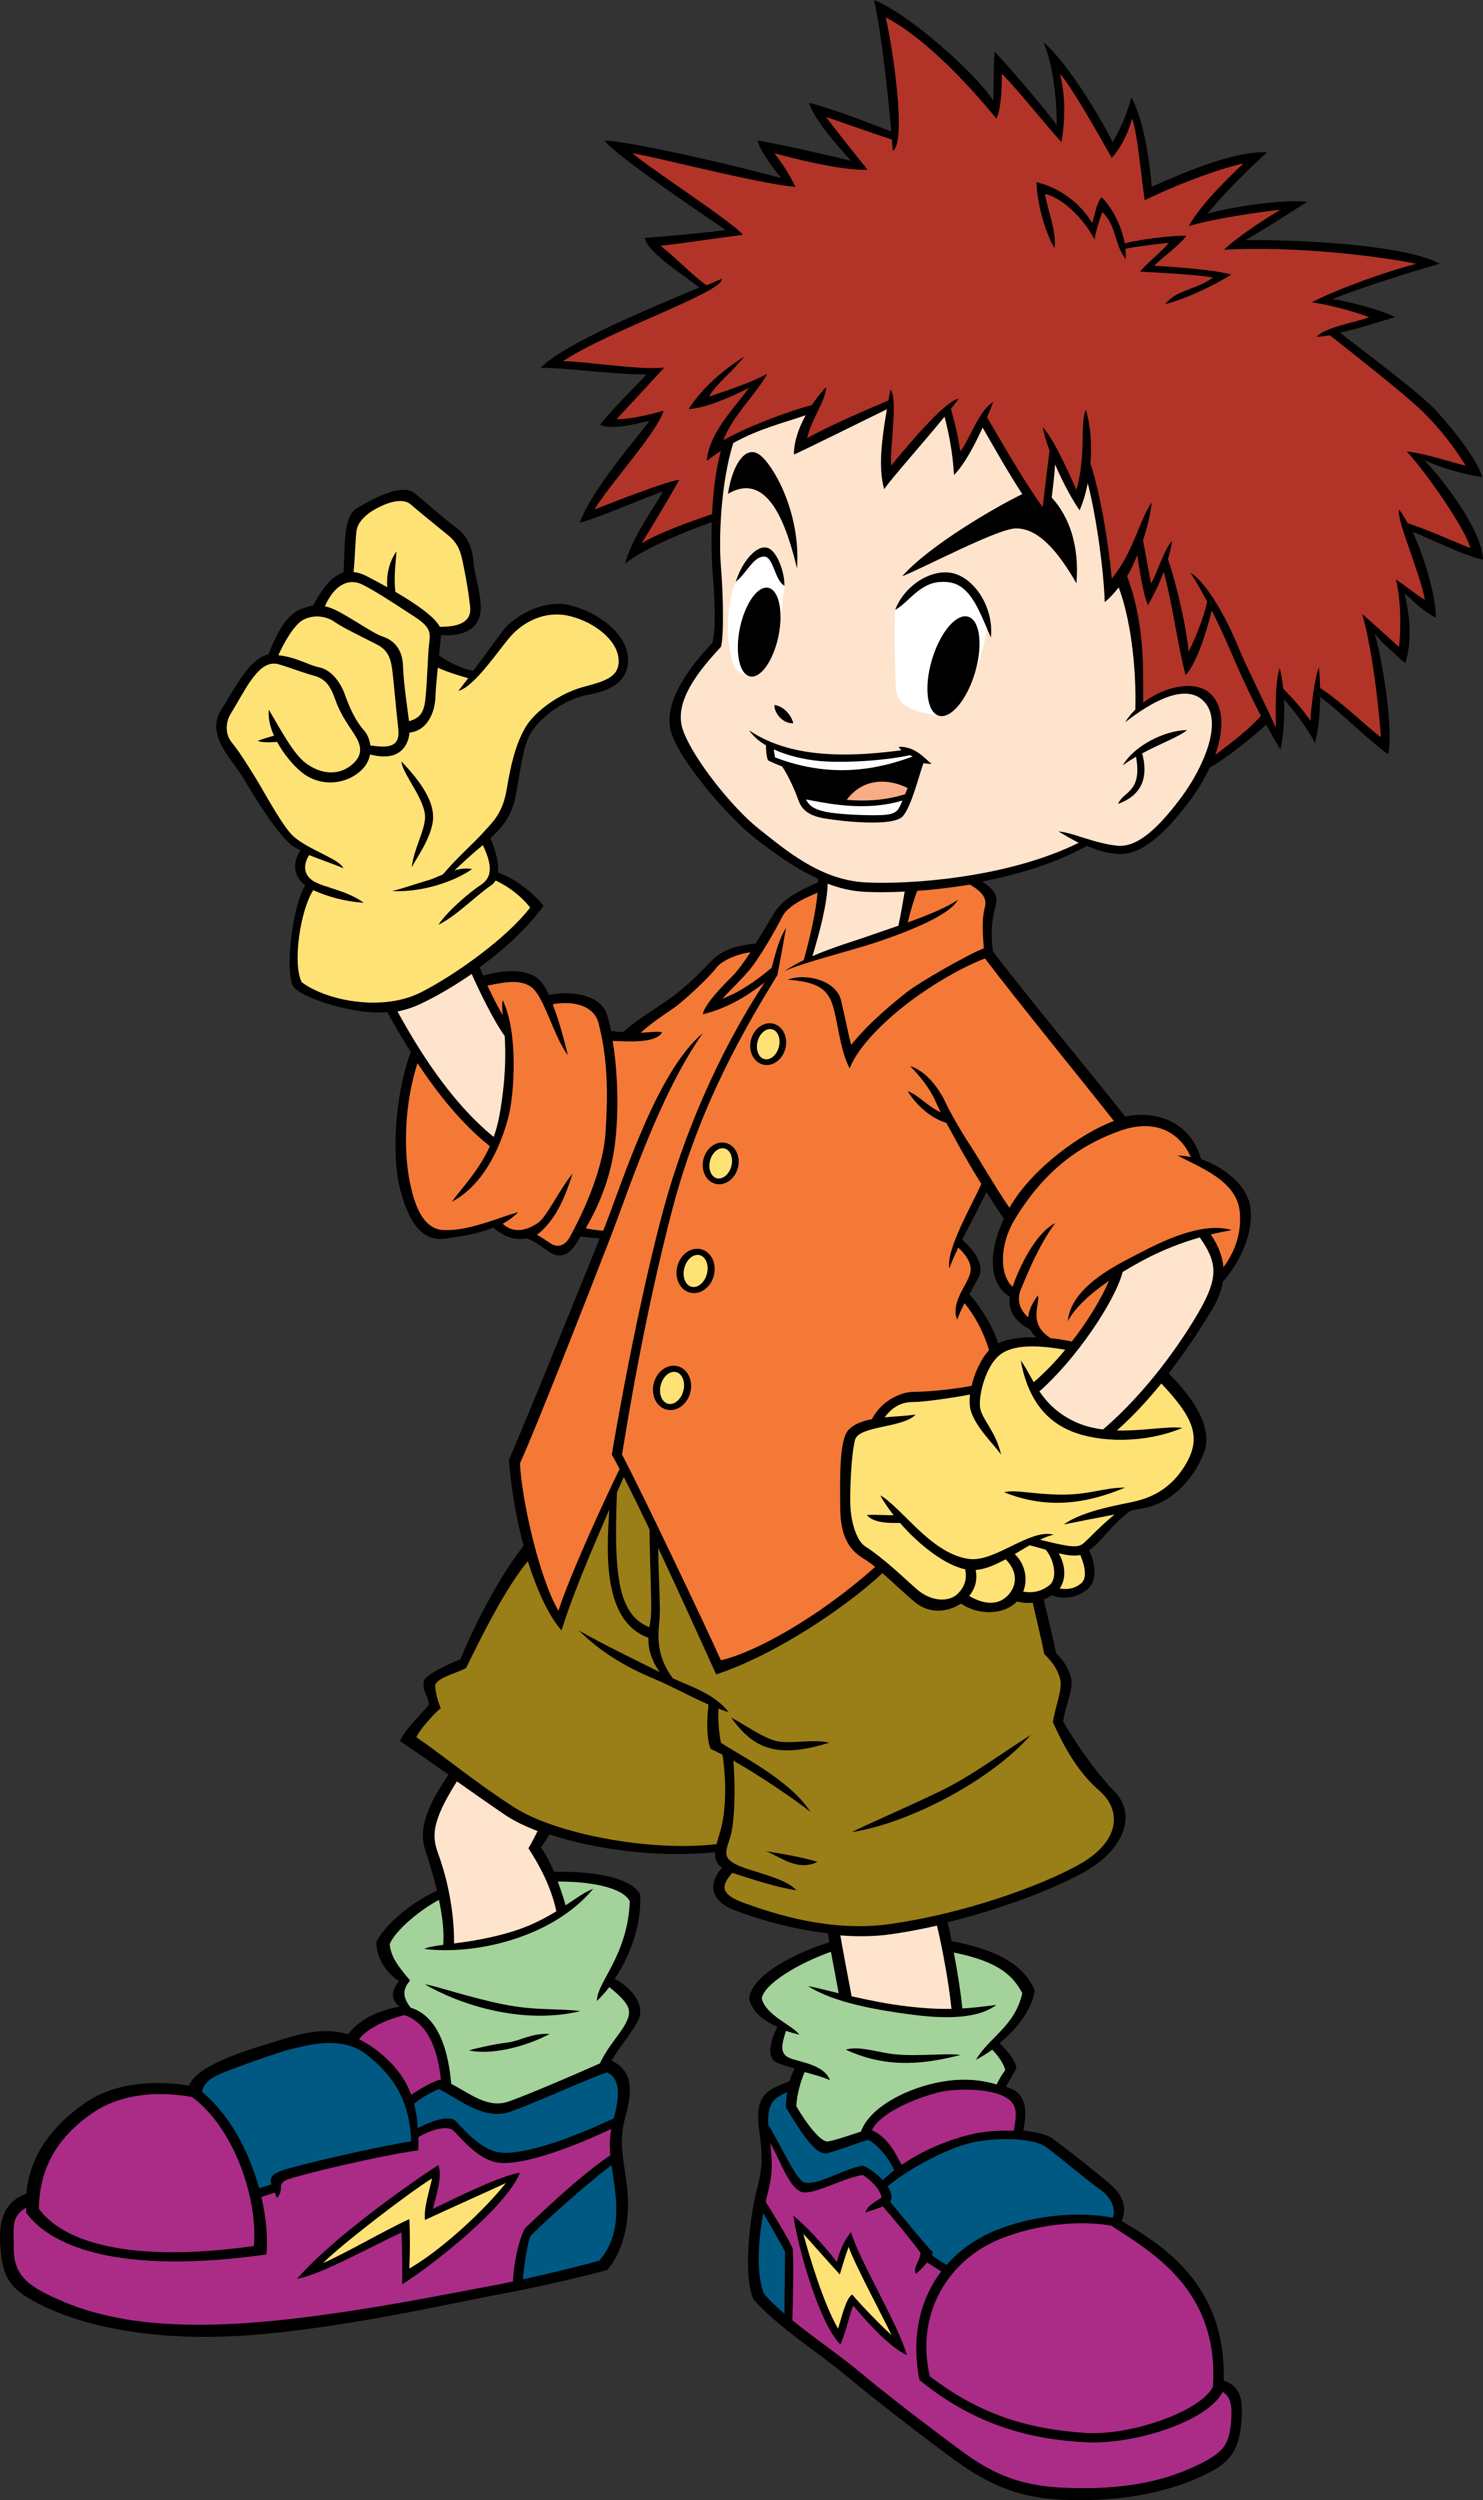 <?xml version="1.0" encoding="utf-8"?>
<!-- Generator: Adobe Illustrator 20.1.0, SVG Export Plug-In . SVG Version: 6.00 Build 0)  -->
<svg version="1.1" id="Layer_1" xmlns="http://www.w3.org/2000/svg" xmlns:xlink="http://www.w3.org/1999/xlink" x="0px" y="0px"
	 viewBox="0 0 314.917 530.852" style="enable-background:new 0 0 314.917 530.852;" xml:space="preserve">
<rect x="0" y="0" width="314.917" height="530.852" fill="#333333" stroke="none"/>
<g>
	<path d="M299.95,112.91c3.573,1.364,10.382,4.888,14.967,5.923c-0.167-6-8-16.5-12.5-21.167
		c2.5,1.167,6.5,2.667,12.333,3.667c-0.833-3.333-5.833-9.833-9.666-14
		c-3.67-3.989-14.507-11.942-20.544-16.708c3.86-0.808,7.744-2.125,11.71-3.292
		c-2.5-1.333-9-3.167-13.333-3.833c5.5-2.167,16.167-5.667,22.833-7.5
		c-7.666-4.167-31.166-5.167-41.333-5c3-1.667,8.5-5.167,13.167-8.166c-5.834-0.5-15.167,1-21.167,2.5
		c3-3.667,7.833-8.667,12.667-13c-7.167-0.333-18.167,4.5-24.5,7.333
		c-0.334-3.667-1.334-13.5-4.334-19c-0.833,3.333-2.666,7.5-4,9.5
		c-1.666-3.667-9.5-17-14.666-21.167c2,4.5,2.833,12.167,2.833,17.667
		C222.584,23.833,214.25,14.167,211.25,11c-0.333,2.333-0.166,7-0.333,10.333
		C206.584,14.833,192.25,2.5,185.584,0c1.446,6.071,2.89,18.782,3.683,27.921
		c-4.27-1.62-12.768-4.979-17.517-6.088c1.167,3.333,5.167,8.167,9,12.334
		c-3.166-0.834-14.833-3.5-19.833-4.333c0.167,1.667,3.167,5.833,5,8c-7-2-30.833-7.667-37.5-8
		c1.333,2.5,19.833,15,25.667,19c-3.334,0.5-12.167,1.333-17.167,1.667
		c0.475,3.01,7.717,7.521,11.583,10.538c-10.096,4.24-28.867,11.967-33.75,17.129
		c3.5-0.333,14.667,1.334,22.5,1.334c-1.666,2-6.666,6.666-9.833,10.666
		c2.167,1.167,7.167,0,10.5-0.833c-3.167,4.333-12.167,14.5-14.834,21.667
		c3.833-1,11.834-4.5,17.666-6.667c-1.333,2.833-6.5,9.5-8,15.333
		c4.019-3.215,12.833-6.889,18.389-8.791c-0.139,4.816,0.05,9.232,0.278,11.958
		c0.5,6,0.5,11.5-0.167,13.667c-4.833,5.167-10.458,12.583-8.791,18.75
		c1.666,6.166,12.25,18.291,17.75,22.625c3.482,2.743,8.277,6.309,13.502,8.717
		c0.006,0.234,0.004,0.48,0.002,0.729c-4.445,2.013-7.555,3.664-9.295,6.513
		c-0.89,1.456-2.37,3.972-3.961,6.481c-4.141,0.499-7.135,1.297-9.706,4.019
		c-2.833,3-5.5,5.667-9.666,8.5c-3.588,2.44-6.92,4.507-8.737,6.312
		c-0.831-0.037-1.697-0.114-2.587-0.245c-0.262-1.299-0.547-2.447-0.842-3.4
		c-1.45-4.671-8.493-5.135-12.312-4.221c-0.655-1.387-1.327-2.46-2.021-3.154
		c-2.08-2.08-6.326-2.562-11.969-0.978c-0.292-0.65-0.553-1.248-0.766-1.752
		c5.406-3.961,10.295-8.537,13.568-13.061c-2.286-2.895-6.24-5.923-9.704-7.059
		c0.275-2.077-0.542-4.845-1.573-7.328c2.295-2.054,4.547-4.505,5.443-9.322
		c1-5.375,1.375-9.75,3-12.75s6.75-7.375,12.375-8.375c5.625-1,8.75-3.5,8.375-8
		c-0.436-5.232-6.625-9.625-12.375-11s-12.125,2.625-14.25,5.5c-1.525,2.062-3.699,5.097-6.234,8.443
		c-2.919-0.6-5.542-2.081-7.256-3.29c0.168-1.612,0.326-3.126,0.431-4.312
		c6.629,0.441,8.553-2.765,8.435-6.091c-0.125-3.5-1.25-6.375-1.5-9.125s-0.875-5.5-3.75-7.625s-6-5-8.75-7.25
		s-8.875,1.125-12.25,3.125c-3.15,1.867-2.505,8.44-2.899,13.655
		c-2.929,0.956-4.962,4.277-6.423,7.035c-0.715,0.13-1.501,0.354-2.428,0.685
		c-3.213,1.147-5.372,5.247-7.059,9.684c-4.038,0.832-7.075,7.046-10.108,11.9
		c-3.333,5.333,2.5,10.5,4.833,14.5c2.333,4,6.667,11,9.834,13.833c0.551,0.493,1.326,0.955,2.235,1.398
		c-1.893,2.71-1.365,5.758,0.984,7.393c-3.202,5.795-4.24,19.501-2.386,21.709
		c1.854,2.209,12.801,5.918,19.828,5.237c1.374,2.508,3.043,5.404,4.974,8.446
		c-3.644,10.167-3.914,22.693-2.301,28.984c1.667,6.5,4.333,11.333,9.5,10.667
		c3.256-0.42,6.974-0.975,10.323-2.369c2.067,1.857,4.613,2.851,7.086,2.279
		c1.545,0.623,2.726,1.43,4.091,2.423c1.833,1.333,4.106,2.566,6.667-1.667
		c0.226-0.373,0.458-0.76,0.694-1.154c1.54,0.249,2.934,0.385,4.08,0.447
		C123.086,273.414,115.193,293.195,108.084,310c0.427,6.117,1.556,12.471,3.12,18.219
		c-5.886,7.381-11.21,18.668-13.453,24.115c-3,1.167-6.666,3-7.666,4.333
		c-0.667,2.333,1,3.5,1,5.333c-2.334,2.667-5,5.167-6.167,7.667
		c3.605,2.428,7.031,4.819,10.334,7.138c-3.189,4.691-6.714,10.567-5.001,15.862
		c0.809,2.499,1.779,5.583,2.554,8.777c-6.187,2.806-11.435,7.824-12.887,10.89
		c0,3.833,2.5,6.833,4.833,8.333c-1.341,1.49-2.139,3.644,0.085,5.394
		c-4.188,0.816-8.065,2.265-10.92,5.871c-4.613-1.359-9.057-0.404-13.331,0.902
		c-5.446,1.664-18.855,5.25-20.412,10.012c-6.935-1.145-15.641-0.797-22.088,3.655
		c-6.126,4.229-11.741,10.501-12.489,19.263c-4.597,1.733-5.969,5.445-5.511,11.404
		c0.5,6.5,1.875,9.079,9.5,12.667c8.5,4,23,7.5,43.334,6c20.333-1.5,44.666-7.167,52.166-8.5
		c7.5-1.333,19-4,23.834-5.333c4-4.667,5-11.834,4.167-18.167
		c-0.834-6.333-1.667-9.167-0.334-14.167c1.273-4.77,2.226-9.686-2.899-12.155
		c1.624-2.755,4.614-6.301,5.733-8.678c1.248-2.654-0.573-6.184-5.053-8.675
		c3.843-5.679,5.775-12.686,5.387-17.992c-2.34-4.055-11.976-4.899-18.257-4.717
		c-1.014-2.331-2.053-4.232-2.827-5.199c0.543-0.634,1.28-1.789,1.837-2.759
		c9.249,3.062,22.285,5.024,35.179,3.799c-0.081,1.342,0.267,2.513,1.516,3.309
		c-2.552,2.632-3.234,6.684,2.384,8.901c4.132,1.631,11.721,4.025,20.027,4.996
		c0.097,0.568,0.21,1.21,0.336,1.908c-6.562,2-16.709,6.816-17.029,12.096
		c0.718,2.513,2.646,4.421,6.017,5.855c-1.533,2.887-2.318,6.419-0.35,7.479
		c0.833,0.448,2.307,0.896,3.965,1.354c-0.417,0.838-0.758,1.764-1.029,2.693
		c-4.733,1.852-7.513,2.778-6.478,10.369c1.017,7.457,0.375,9.125-0.75,13.75s-2.75,16.875-0.5,22.125
		c4.375,5.375,14.5,11.875,20.125,16.625s15,11.917,20.833,16.25c5.833,4.333,12.637,9.195,24.292,9.75
		c10.5,0.5,21.877-0.746,31.875-5.917c4.833-2.5,6.077-5.674,6.5-10.333
		c0.448-4.923-0.116-7.838-3.734-9.023c0.581-20.564-13.341-28.943-21.667-33.889
		c1.076-2.699,0.592-5.228-2.6-7.963c-3.5-3-9.5-7.625-12-9.5
		c-1.122-0.841-3.481-1.454-6.303-1.74c0.761-3.561,0.857-7.446-2.572-8.885
		c-0.36-0.151-0.734-0.298-1.116-0.442c0.782-1.311,1.553-2.654,2.241-3.933
		c-0.113-1.351-1.648-3.508-3.594-5.295c4.128-3.381,6.899-7.495,7.511-11.164
		c-2.735-6.435-9.82-8.984-17.653-10.503c-0.293-1.417-0.595-2.778-0.894-4.015
		c11.339-2.781,22.174-6.903,28.714-10.482c8.833-4.833,11.5-12.333,6.833-17.167
		c-4.666-4.833-9-11.5-11-15c0.5-3.5,2.334-7,1.667-9.333c-0.667-2.333-1.833-3.833-3.167-5.167
		c-0.874-4.371-2.002-8.613-2.607-11.393c0.613-0.228,1.189-0.526,1.718-0.892
		c3.153,1.218,5.768,0.074,7.347-1.09c2.127-1.567,2.243-5.041,0.538-8.443
		c2.679-1.836,4.765-5.534,8.9-8.45c1.04-0.199,2.034-0.39,2.937-0.565
		c5.166-1,10-5.333,12.5-11.5c2.368-5.84-2.887-12.424-7.414-17.069
		c3.949-5.094,7.12-10.053,9.247-13.598c1.238-2.064,1.962-4.03,2.268-5.902
		c3.951-4.372,6.752-11.019,5.732-16.264c-0.854-4.394-5.641-8.064-10.368-9.718
		c-2.133-7.801-9.484-10.491-16.102-9.026c-5.846-7.431-21.709-26.612-28.115-35.09
		c-0.536-4.108-0.206-6.821,0.584-9.666c0.675-2.43-0.728-3.767-2.881-5.162
		c7.644-1.467,15.592-3.854,22.28-7.577c2.224,0.975,4.51,1.652,6.934,1.739
		c4.667,0.167,9.736-4.32,15.167-11.667c1.531-2.071,2.881-4.35,3.953-6.661
		c3.773-2.152,9.108-6.476,11.984-9.138c0.957,1.752,1.974,3.525,3.062,5.299
		c0.61-2.748,0.908-6.8,0.745-10.679c2.764,3.086,5.518,7.052,6.588,9.346
		c0.718-2.973,1.054-6.387,1.093-9.854c3.832,2.797,9.331,8.341,14.407,12.187
		C295.917,156,293.917,141.5,291.917,134.5c1.167,1.667,3.5,3.667,6.5,6.333
		c1.5-5,1-9.833-0.167-14.833c1.667,1.333,3.667,3.667,6.667,5.167
		C304.917,126.893,302.736,118.833,299.95,112.91z M204.331,263.208
		c1.601-3.189,3.538-6.797,5.143-10.085c1.18,1.868,2.432,3.79,3.689,5.647
		c-3.773,8.249-2.707,14.203,1.279,16.57c-0.474,3.128,1.255,5.328,4.386,7.042
		c0.301,0.581,0.716,1.097,1.201,1.559c-3.167-0.065-6.08,0.321-8.074,1.301
		c-1.066-3.511-3.765-7.896-6.121-10.449c0.678-1.223,1.343-2.363,1.915-3.436
		C209.011,268.994,207.587,266.184,204.331,263.208z"/>
	<path style="fill:#FEE4CD;" d="M183.584,189.357c2.226,0.115,5.156,0.122,8.528-0.042
		c-0.321,1.868-0.821,4.943-1.34,7.244c-2.483,0.866-4.741,1.611-6.188,2.132
		c-2.846,1.024-7.558,2.361-12.065,4.326c1.522-5.052,3.143-11.138,3.235-15.381
		C178.208,188.57,180.818,189.214,183.584,189.357z"/>
	<path style="fill:#FFE276;" d="M75.709,112.691c0.25-1.875,2.125-3.75,5-5.125s5.25-1.625,6.625-0.375s5.75,4.75,7.875,6.5
		s2.625,3.625,3,5.375s1.125,5.375,1.625,9.75c0.429,3.752-3.37,4.285-6.432,4.282
		c-1.129-2.184-5.206-4.966-9.438-7.43c-0.36-2.83,0.031-6.035,0.245-8.602
		c-1.627,2.237-2.165,5.129-1.978,7.614c-1.542-0.862-3.053-1.665-4.397-2.364
		c-0.983-0.511-1.897-0.777-2.749-0.848C75.365,118.594,75.489,114.339,75.709,112.691z"/>
	<path style="fill:#FFE276;" d="M76.834,124.066c2.625,1.25,7.75,4.625,11.375,7s3.125,3.625,2.875,6s-0.375,7.75-0.75,11.375
		c-0.339,3.279-1.5,4.103-3.475,4.692c-0.41-3.266-1.16-8.002-1.275-11.692
		c-0.125-4-2.375-5.625-4.25-6.25s-4.875-2.75-8.375-4.75c-1.607-0.918-2.793-1.478-3.98-1.7
		C71.216,123.714,74.358,122.887,76.834,124.066z"/>
	<path style="fill:#FFE276;" d="M64.459,131.566c2.25-1.125,4.875-0.75,6.625,0.5s6.5,3.5,9.125,4.875s2.875,3.75,3.125,5.625
		s0.75,7.875,1.25,12.25c0.451,3.95-2.36,4.026-5.946,3.452
		c-0.154-1.292-0.678-2.463-1.388-3.243c-1.667-1.834-3-4.667-4-7.5c-1-2.834-3-5.334-5.5-5.834
		c-2.335-0.467-4.551-2.082-8.634-2.567C60.108,136.826,62.433,132.579,64.459,131.566z"/>
	<path style="fill:#FFE276;" d="M64.084,208.566c-2-3.833-0.375-15.125,2.422-19.548
		c3.112,1.339,6.427,2.365,10.744,2.673c-3.667-2.666-8.167-3.166-10.5-4.5
		c-2.128-1.216-2.57-3.234-1.117-5.634c2.325,0.945,5.063,1.835,7.284,2.801
		c-0.834-2-7.459-3.917-10.667-6.833c-2.223-2.022-6.333-9.667-7.667-11.834
		c-1.333-2.166-3.667-6-5.333-8c-1.667-2-1.167-4.666-0.333-6c0.833-1.333,3.333-5.833,4.333-7.166
		c1-1.334,3-4.25,5.833-3.5c1.837,0.486,4.754,1.659,7.5,2.416c2.417,0.667,3.5,1.917,4.667,5.25
		c1.167,3.334,3.167,5.834,4.167,7.5c1,1.667,2.041,3.875-0.667,6.167
		c-2.97,2.513-6.792,1.958-9.833-0.333c-2.626-1.978-5.167-6.834-7.834-11.334
		c-0.184,1.774,0.288,3.683,1.102,5.513c-1.144,0.331-2.5,0.721-3.477,1.112
		c1.102,0.401,2.838,0.319,4.131,0.207c1.428,2.631,3.447,4.976,5.077,6.335
		c4,3.333,9.5,2.833,12.833-0.333c1.047-0.995,1.614-2.166,1.831-3.338
		c6.086,1.642,8.115-1.681,8.387-4.645c3.715-0.357,5.374-4.191,5.491-7.475
		c0.057-1.601,0.272-3.935,0.511-6.307c1.763,0.853,4.543,1.703,6.457,2.248
		c-0.68,0.885-1.374,1.78-2.093,2.685c3.5-0.875,8.75-9,11.25-11.75s6.875-5.25,11.875-4.25
		s10.375,4.75,10.875,9s-3.25,5-7.75,6.25c-4.5,1.25-9.875,4.875-12,8.5s-3.125,8-4,13.25s-3.25,7.125-5.125,9.25
		c-1.707,1.934-5.171,4.914-8.419,8.731c-1.201,0.495-2.243,0.992-2.956,1.186
		c-1.834,0.5-6.167,2-7.834,2.333c6,0.334,13-1.833,17-4.666
		c-1.199-0.24-2.483-0.067-3.723,0.272c1.725-1.622,3.938-3.69,6.011-5.355
		c2.444,5.11,1.583,7.165-0.622,8.583c-1.688,1.085-6.583,5.041-8.833,8.333
		c3.833-1.833,8.333-6.5,11.166-8.333c0.43-0.279,0.746-0.646,0.984-1.068
		c3.131,1.445,5.688,3.62,7.35,5.735c-4.834,6.334-15.66,14.169-23.167,18
		C81.334,214.816,69.459,212.566,64.084,208.566z"/>
	<path style="fill:#FEE4CD;" d="M89.584,213.024c3.508-1.693,7.123-3.83,10.579-6.233
		c1.268,2.937,4.69,10.034,7.007,13.169c0.247,3.83,0.24,9.186-1.086,16.731
		c-0.302,1.715-0.731,3.277-1.251,4.716c-9.134-7.423-16.041-18.633-20.418-26.639
		C86.124,214.422,87.848,213.862,89.584,213.024z"/>
	<path style="fill:#F47937;" d="M121.084,262.524c-1.375,2.542-3.167,2.167-4.167,1.5
		c-0.732-0.488-1.759-1.2-2.909-1.874c0.451-0.298,0.895-0.655,1.325-1.085
		c3.625-3.625,5.25-8.75,6.25-11.875c-2.875,3.5-5.5,9.25-7.375,10.5c-1.782,1.188-4.804,2.593-7.46,0.157
		c1.206-0.675,2.334-1.489,3.335-2.491c-4.667,1.333-10.501,4.018-15.834,3.833
		c-4.833-0.167-6.325-6.37-7-9.166c-1.137-4.71-2.102-15.119,1.396-26.288
		c4.216,6.354,9.469,12.994,15.381,17.638c-2.264,5.017-5.593,8.46-8.11,11.816
		c7.333-3.833,10.667-12.833,12-17.833c1.333-5,2.167-18.167-1.167-25
		c-0.182,0.773-0.113,1.821,0.025,3.223c-1.072-1.798-2.267-4.171-3.275-6.314
		c2.57-0.444,6.624-1.595,9.249,0.258c2.834,2,4.834,10.666,7.834,14.5
		c-1.04-4.277-2.106-7.972-3.219-10.789c4.386-0.816,8.764,0.293,9.719,3.955
		c1.725,6.612,2.166,13.5,1.5,23.334C127.986,249.344,122.933,259.105,121.084,262.524z"/>
	<path style="fill:#F47937;" d="M129.584,262.857c4-10.333,10.333-30.167,19.666-43.5
		c-9.888,8.267-16.936,31.348-21.149,41.961c-1.128-0.074-2.515-0.255-3.714-0.512
		c2.766-4.858,5.731-11.256,6.446-20.241c0.585-7.358,0.125-14.375-0.727-19.56
		c5.072,0.301,9.422,0.177,10.477-1.815c-0.681-0.255-2.334-0.022-4.557,0.106
		c2.349-2.121,5.153-3.955,7.057-5.273c2.166-1.5,7.5-6.5,9-8.5
		c1.307-1.742,5.014-3.104,7.271-3.316c-1.346,2.039-2.694,3.906-3.771,4.983
		c-2.667,2.667-6,6.167-6.334,8.167c4.939-1.197,9.07-3.609,13.12-6.743
		c-10.266,15.617-17.423,33.247-21.453,48.076c-3.488,12.836-7.667,32.5-11,52.167
		c0.505,0.888,1.061,1.911,1.655,3.04c-3.508,7.179-10.651,22.803-12.988,30.126
		c-4.167-7.167-7.834-23.833-8.167-31.333C113.25,304.691,125.584,273.191,129.584,262.857z"
		/>
	<path style="fill:#FFE276;" d="M207.181,333.361c2.063-0.166,4.219-1.104,6.369-2.282
		c2.536,2.527,2.509,5.484,0.534,7.612c-1.963,2.114-4.884,2.169-8.266,0.18
		C206.866,337.558,207.669,335.765,207.181,333.361z"/>
	<path style="fill:#FFE276;" d="M218.626,328.114c1.139,0.267,2.307,0.612,3.467,0.952
		c2.082,2.606,2.282,6.292,0.824,7.458c-1.458,1.167-3.299,1.854-5.634,1.422
		c0.978-2.505,0.538-5.698-1.794-7.978C216.548,329.341,217.598,328.704,218.626,328.114z"/>
	<path style="fill:#FFE276;" d="M229.584,336.191c-1.264,1.054-2.711,1.389-4.555,1.096
		c1.608-2.35,1.017-5.354-0.212-7.473c1.681,0.406,3.26,0.63,4.592,0.366
		C230.357,332.428,230.933,335.066,229.584,336.191z"/>
	<path style="fill:#FFE276;" d="M251.917,310.691c-3.333,5.833-8,7.333-10.5,8s-11.167,1.833-15.5,5
		c2.55-0.531,6.726-1.333,10.757-2.104c-2.827,2.261-5.446,5.103-6.59,6.104
		c-1.268,1.109-3.298,0.71-9.227-0.766c1-0.482,1.97-0.866,2.893-1.068
		c-5-1.333-12.344,5.777-17.833,5.167c-4.5-0.5-8.5-4-10.833-6.167
		c-2.334-2.167-6.334-6.5-8.167-7.333c0.797,1.403,1.768,2.824,2.853,4.21
		c-1.745,0.011-3.931-0.179-5.686-0.044c1.424,1.709,4.671,1.714,7.042,1.679
		c4.209,4.854,9.645,8.959,13.832,9.842c0.37,1.822,0.066,3.539-1.541,5.146
		c-2,2-5.833,1.667-8.833-1c-3-2.667-7.167-6.667-10.834-9c-1.998-1.272-3-5.5-3.166-8.333
		c-0.167-2.833,0.166-11.333,1-14.333c0.833-3,10.333-2.5,12.833-5.333
		c-1.885,0.29-4.243,0.36-6.553,0.592c1.7-2.323,3.677-3.259,6.053-3.259
		c2.36,0,8.5-0.913,12.077-1.585c-0.165,1.431-0.108,2.749,0.256,3.752
		c1.334,3.667,4.834,6.833,6.334,9c-1.167-5.167-4.334-7.667-4.5-10.333
		c-0.167-2.667,1.164-7.647,3.5-10.167c2.081-2.244,6.012-3.282,14.623-1.76
		c-2.077,2.506-4.346,4.875-6.695,6.886c-0.995-1.723-1.791-3.352-2.762-4.626
		c1.334,7.333,4.667,12.5,10.667,15s15.667,2.667,23.667-0.667
		c-3.054-0.436-8.392,0.689-13.911,0.544c3.443-3.048,6.615-6.504,9.438-9.982
		C253.335,300.897,255.165,305.007,251.917,310.691z"/>
	<path style="fill:#FEE4CD;" d="M254.584,278.524c-4.066,7.038-11.311,17.249-20.351,24.995
		c-1.936-0.242-3.85-0.691-5.649-1.495c-3.925-1.754-6.217-4.177-7.864-6.598
		c7.557-6.595,15.995-18.953,17.68-25.348c1.226-0.75,2.513-1.491,3.851-2.221
		c4.418-2.41,8.706-4.022,12.517-5.115C258.593,268.126,258.734,271.341,254.584,278.524z"/>
	<path style="fill:#F47937;" d="M252.871,245.69c-0.97-0.209-1.914-0.332-2.787-0.332
		c4.666,2.5,12.5,5.333,13.166,11.833c0.563,5.486-1.722,9.54-3.451,11.876
		c-0.233-2.511-1.215-4.827-2.695-6.947c1.615-0.396,3.126-0.704,4.48-0.929
		c-6.667-2-16,3-20.167,5.167c-4.167,2.167-14,6.833-14.667,14.167
		c1.556-2.89,4.674-5.779,8.75-8.57c-1.56,3.643-4.383,8.375-7.891,12.892
		c-1.464-0.314-2.988-0.557-4.51-0.713c-4.894-3.096-2.219-7.103-2.682-9.109
		c-1.345,1.812-1.96,3.353-2.085,4.675c-1.539-1.317-2.562-3.46-1.582-5.842
		c1.167-2.833,3.834-9.5,7.334-14.167c-4.226,2.191-7.57,9.233-9.065,13.533
		c-2.787-2.493-2.786-8.892,0.399-14.2c6.563-10.938,14.5-16.167,22.667-19
		C245.965,237.29,250.888,241.078,252.871,245.69z"/>
	<path style="fill:#F47937;" d="M209.084,192.857c-0.5,1.833-0.5,4.5-0.167,8.5
		c-3.5,1.333-13.833,7.333-16.167,9.167c-2.333,1.833-8,6.333-12,11.333
		c-0.5-1.667-1.166-5.333-2.166-9.5c-1-4.167-7.5-5.833-11.334-4.333c7.5,0.5,9,2.666,10,7
		c1,4.333,1.334,8.166,3.167,11.833c2-5,7.667-10.167,11.667-13.333
		c3.668-2.904,10.558-7.483,17.074-10.023c6.3,8.371,21.521,27.036,27.379,34.51
		c-6.855,2.554-17.333,9.985-22.185,18.432c-2.77-3.987-6.939-11.177-8.434-13.418
		c-1.667-2.5-4.167-6.834-5.167-9c-1-2.167-3.666-6.5-7.5-7.667
		c1.834,1.833,4.167,4.667,5.334,7.333c0.333,0.763,0.741,1.6,1.192,2.483
		c-2.684-1.14-4.79-3.738-7.025-4.483c1.509,2.565,4.657,5.668,8.206,6.729
		c0.87,1.614,1.831,3.338,2.794,5.105c1.035,1.896,2.695,4.731,4.632,7.853
		c-1.987,4.533-7.547,13.938-6.798,17.98c0.403-1.21,1.084-2.745,1.913-4.458
		c3.786,3.639,2.556,5.528,1.921,6.958c-0.667,1.5-3.5,5.333-2.167,8.333
		c0.473-1.242,1.011-2.397,1.565-3.486c2.061,2.513,3.956,5.837,5.212,9.975
		c-1.659,1.768-3.052,4.735-3.713,7.584c-4.638,0.839-9.483,1.26-12.231,1.26
		c-2.803,0-6.915,1.893-8.938,5.812c-1.964,0.382-3.724,1.016-4.896,2.188
		c-2.166,2.167-1.833,11-1.833,16.5s1.5,8.833,4.833,10.833c0.875,0.525,1.728,1.147,2.591,1.841
		c-12.026,10.724-25.539,18.186-32.757,19.826c-3.834-8.5-17.334-36.833-21-43.667
		c1-6,4.534-28.521,10.666-52c5.834-22.333,15.5-38.667,22.334-49.833
		c0.5-2.667,1.166-6.167,1.833-10c-1.517,2.344-2.347,5.816-3.061,8.459
		c-2.949,2.52-6.9,5.31-10.438,6.541c2-2.167,3.667-3.667,5.667-6
		c2-2.334,5.5-8.334,7-11.334c1.285-2.57,5.498-4.281,7.52-5.139
		c-0.359,4.077-1.546,9.312-2.933,14.319c-1.438,0.699-2.826,1.466-4.087,2.319
		c4.5-2,14.166-4.333,19.166-6c5-1.666,15.834-5.5,17.667-9.166
		c-2.151,1.59-6.507,3.337-10.651,4.83c0.473-2.058,1.304-4.886,2.001-6.698
		c3.447-0.247,7.247-0.671,11.181-1.329C209.313,189.754,209.524,191.241,209.084,192.857z"/>
	<path style="fill:#FEE4CD;" d="M250.834,169.316c-5.834,7.834-9.963,10.629-13.625,10.25
		c-4.834-0.5-9.125-2.708-12.459-3.041c1.43,0.857,2.86,1.688,4.31,2.426
		c-15.104,7.458-35.823,8.898-45.31,8.407c-9.666-0.5-17.166-7.083-22.666-11.417
		c-5.5-4.333-14.012-14.957-16.084-21c-2-5.833,3.25-12.416,8.084-17.583
		c0.666-2.167,0.5-11.167,0-17.167c-0.481-5.769-0.053-17.546,2.625-26.125
		c5.553-3.071,10.743-4.288,15.38-5.901c-1.456,2.656-2.505,5.601-2.505,8.359
		c3.519-1.6,13.776-6.722,19.755-9.637c-1.014,5.82-1.922,12.302-0.588,16.97
		c2.071-2.898,7.797-9.226,12.829-15.387c0.883,3.49,1.708,7.343,2.004,12.387
		c2.206-2.206,4.412-6.398,6.075-10.073c2.038,3.504,5.229,9.25,8.429,14.126
		c-5.341,2.566-19.67,10.826-25.504,17.447c4.333-1.667,20.333-10.167,24.166-10.167
		c4.834,0,9,5,12.834,11.667c0.634-7.931-1.453-14.046-5.247-18.211
		c0.287-2.362,0.591-4.853,0.702-7.05c1.564,3.656,3.52,7.318,5.212,9.761
		c0.735-1.666,1.321-3.639,1.739-5.754c1.908,7.438,3.443,19.033,3.595,25.254
		c1.009-0.822,2.007-1.89,2.966-3.138c2.399,6.277,3.786,16.403,3.545,25.939
		c-0.829,0.824-1.575,1.721-2.177,2.699c2.833-2.167,11.833-9,16.5-4.667
		C260.084,153.024,255.393,163.193,250.834,169.316z"/>
	<path style="fill:#B23428;" d="M258.059,160.295c1.849-5.269,1.942-10.328-1.142-13.104
		c-3.114-2.803-9.501-1.56-14.167,2.01c-0.003-7.34,0.375-16.686-3.416-26.885
		c0.97-1.503,1.379-2.619,2.179-4.458c0.51,3.722,1.255,8.139,2.238,10.667
		c1.299-2.251,2.456-4.682,3.369-7.106c1.649,5.839,2.923,15.261,4.631,21.939
		c2.322-2.477,4.355-8.833,5.568-13.731c1.54,3.058,2.971,6.21,4.266,9.231
		c1.655,3.862,3.686,8.387,6.168,13.128C265.545,154.606,261.231,157.917,258.059,160.295z"/>
	<path style="fill:#B23428;" d="M297.084,137.357c-1.5-1.333-5.334-4.833-7.834-7
		c1.777,5.924,3.334,17.167,4,26.167c-2.497-1.717-8.353-7.523-12.92-10.445
		c-0.034-1.477-0.116-2.95-0.247-4.388c-1,2.334-1.667,8.834-1.834,11.334
		c-1.301-2.025-3.981-5.05-5.756-6.795c-0.156-1.583-0.398-3.078-0.744-4.372
		c-1,3-0.833,8.167-0.833,12.667c-1.167-2.834-6.5-13.5-7.833-16.834
		c-1.334-3.333-5.667-13-10.334-16.166c1.254,1.943,2.46,4.051,3.61,6.235
		c-0.768,3.578-2.753,8.216-3.943,10.598c-0.467-4.977-2.385-13.727-4.4-19.614
		c0.394-1.328,0.708-2.636,0.9-3.886c-1.833,1.833-3.333,7.333-4.5,9
		c-0.52-2.732-1.243-6.676-1.694-9.15c0.855-2.524,1.506-5.23,1.86-8.017
		c-2.5,3.334-3.834,10.5-8.5,16.167c-0.597-6.713-2.263-17.552-4.519-24.417
		c0.326-3.95,0.057-8.042-0.981-11.416c-1.334,3,0.166,9.166-2,17
		c-1.5-3.334-4.667-10.667-7.167-13.334c0.283,1.465,0.8,3.174,1.456,4.966
		c-0.398,3.135-1.041,8.44-1.456,12.034c-3.178-4.29-8.169-12.814-11.805-19.088
		c0.539-1.276,0.985-2.406,1.305-3.246c-3,1.667-5,8-7,10.5
		c-0.41-3.143-1.38-6.956-1.992-9.055c0.568-0.712,1.127-1.419,1.658-2.112
		c-2.667,0.167-10.667,9.667-14.334,14.167c-0.333-3.5,1.5-14.333-0.166-16.167
		c-0.132,0.756-0.273,1.54-0.417,2.339c-3.287,1.366-12.781,5.44-17.25,7.994
		c0.833-4,4-8,4-10.834c-1.006,1.059-2.062,2.372-3.035,3.834
		c-4.268,1.074-13.76,4.508-18.798,7.5c2-5.334,7.166-10,9.333-14.167
		c-2.5,1.5-8.667,3.667-12.333,4.833c1.5-2.666,4.666-5,7.5-8.5c-4.5,2.834-9,6.667-11.834,11.167
		c3.334-0.167,8.167-2.167,12.834-4.5c-3.834,5-8.5,9.833-9,15.5
		c1-0.766,2.007-1.463,3.014-2.104c-1.124,3.965-1.669,8.787-1.886,13.405
		c-4.392,1.52-11.062,3.859-14.961,6.198c1.334-2.167,5.334-8.667,8-13.5
		c-3.166,0.5-13.833,4.667-18,6.333c2.883-5.008,13.334-16.333,14.667-21
		c-3.167,1-7.5,1.834-10,1.834c2.167-2.334,6.667-7.167,10.167-11
		c-4.834,0.666-17-1.334-21.5-1.334c9.334-6.333,34.5-14.833,33.666-17.5
		c-0.828,0.375-1.923,0.845-3.21,1.389c-3.652-2.629-6.569-5.973-9.79-8.389
		c3.709-0.371,12.395-1.695,17.5-2.333c-2.333-2.833-18.166-13-23.5-17.333
		c5.167,0.833,26.834,6.5,34.667,7.167c-1.167-2.5-3-5.333-4.5-7.167
		c3.5,1,14.667,3.833,19.833,3.5c-2.5-3-6.666-8.333-8.833-11.167
		c2.064,0.635,9.265,3.234,13.978,4.776c0.068,0.834,0.133,1.643,0.189,2.391
		c3-1.667,0-22-1.5-28.333c8.333,4.333,17.666,14.333,23.5,21.5c1-2.167,1.166-6,1.166-9.5
		c2.667,2.5,9,10.5,12.667,14.5c0.833-5.167,0.833-10-0.333-14.5
		c2.333,2.5,8,12.5,11,17.833c2-2.167,3.5-5.333,4.333-8.333
		c1.167,3.333,1.833,11.667,2.667,17.334c5.666-2.834,15-6.5,21-7.834
		c-2.334,2.167-9,8.5-11.667,13.334c4.167-1.334,13.5-2.834,19.5-3.5
		c-2.833,1.666-8.833,5.5-12,8.5c15.167-0.834,32.833,1.333,40.833,3
		c-5.5,1.333-16.833,5.333-22.166,8.166c3.666,0.5,9.166,2,12.166,3.167
		c-3.166,1.167-9.5,2.167-11.166,4.167c0.948-0.058,1.897-0.179,2.847-0.325
		c4.843,3.85,16.444,12.949,19.82,16.325c3.834,3.833,6.334,7.166,9,11.333
		c-3.166-0.667-8.166-2.5-12.5-3c4.5,5,12.334,16.333,13.5,20.5
		c-1.863-0.621-9.221-3.989-13.318-5.255c-0.603-1.106-1.223-2.103-1.848-2.912
		c-0.5,2.5,4.166,12.5,5.5,19.167c-1.5-0.833-3.5-2.5-6.167-4.333
		C297.417,126.857,297.584,133.024,297.084,137.357z"/>
	<path style="fill:#9A7E17;" d="M137.928,324.767c0.07,7.516,0.475,15.039,0.322,18.09
		c-0.04,0.819-0.202,1.698-0.341,2.649c-6.788-2.605-7.569-11.548-6.898-28.639
		c0.509-1.15,0.995-2.245,1.447-3.263C134.095,316.796,135.97,320.645,137.928,324.767z"/>
	<path style="fill:#AB2C87;" d="M85.917,427.857c5.583,2.016,7.124,8.504,7.714,13.694
		c-1.436,0.212-4.333,1.909-6.309,3.232c-1.441-3.856-3.98-6.94-7.739-9.759
		c-1.124-0.843-2.239-1.499-3.344-2.017C78.087,430.429,83.102,428.483,85.917,427.857z"/>
	<path style="fill:#AB2C87;" d="M19.594,448.692c6.267-4.327,14.323-4.668,21.188-3.432
		c9.102,6.714,14.026,21.934,13.13,31.633c-27.604,3.879-40.884-1.343-45.658-7.908
		C8.403,459.137,13.328,453.019,19.594,448.692z"/>
	<path style="fill:#AB2C87;" d="M88.834,456.566c0.019-0.536,0.041-2.243,0.023-2.817
		c2.874-1.614,6.172-2.612,7.56-1.225c1.5,1.5,4.765,5.504,8.5,6.5
		c4.756,1.268,15.541-2.592,24.902-6.988c-0.384,1.997-0.392,3.693-0.209,5.588
		c-5.253,3.553-11.355,9.039-18.193,15.566c-1.701,3.556-2.396,8.542-2.488,11.241
		c-1.987,0.423-3.876,0.802-5.512,1.093c-7.206,1.281-30.632,6.226-50.167,7.667
		c-19.535,1.441-31.538-0.945-39.833-4.5c-7-3-10.5-5.165-10.5-11.333c0-4.499-0.613-6.631,2.625-8.617
		c0.012,0.372,0.012,0.738,0.042,1.117c5.333,7.333,20.166,13.167,51,8.833
		c0.331-3.579-0.063-7.833-1.085-12.194l2.877-0.959c0.145,0.365,0.279,0.747,0.374,1.153
		c1.833-1.667-0.21-2.979,2.333-3.92C64,461.691,80.084,457.816,88.834,456.566z"/>
	<path style="fill:#005983;" d="M87.314,454.672c-6.979,1.047-24.357,5.098-27.397,6.185
		c-2.259,0.808-2.741,1.673-2.266,2.956l-2.618,0.813c-2.147-7.804-6.317-15.668-12.116-20.451
		c0.173-1.767,1.948-3.01,3.833-3.818c2.333-1,11.834-4.5,15.334-5.333
		c3.5-0.833,10.5-2.833,15.667,1.167C82.917,440.191,86.981,445.339,87.314,454.672z"/>
	<path style="fill:#005983;" d="M127.25,480.024c-3.226,0.89-9.992,2.578-16.239,3.957
		c0.255-2.552,0.851-6.959,1.572-9.124c2.694-2.853,11.412-10.672,17.278-15.16
		c0.178,1.295,0.4,2.729,0.624,4.431C131.287,470.213,131.093,475.541,127.25,480.024z"/>
	<path style="fill:#005983;" d="M130.359,449.771c-9.409,4.436-20.318,8.364-25.109,7.086
		c-3.735-0.996-7-5-8.5-6.5c-1.321-1.321-5.099-0.055-8.031,1.518
		c-0.107-1.88-0.378-3.597-0.803-5.192c1.818-1.418,3.556-2.394,5.293-3.118
		c4.333,2.167,9.541,6.792,15.208,4.792c5.667-2,16-6.833,20.5-8.333
		C131.918,441.446,131.502,445.285,130.359,449.771z"/>
	<path style="fill:#A3D39A;" d="M133.75,403.691c-0.5,11.667-7,17.167-7,21.167
		c0.954-0.903,1.83-1.897,2.645-2.944c4.53,3.695,4.811,5.034,3.523,7.611
		c-1.176,2.351-3.773,4.835-5.515,8.588c-6.846,3.058-15.696,6.793-19.319,8.079
		c-4.457,1.582-8.047-1.548-12.266-3.722c-0.787-9.093-3.701-14.694-8.636-16.185
		c-1.354-1.835-2.055-3.543-0.098-5.76c-2.5-3-4-4.833-4.334-7.667
		c0.794-2.383,5.616-6.851,10.456-9.459c0.716,3.335,1.148,6.69,0.908,9.555
		c-1.853,0.244-3.244,0.469-4.03,0.862c11,1.375,27.375-2.5,35.875-12.75
		c-1.638,0.565-3.485,1.923-5.855,3.493c-0.468-1.722-1.049-3.444-1.673-5.047
		C125.14,399.477,132.164,400.676,133.75,403.691z"/>
	<path style="fill:#FEE4CD;" d="M118.147,405.815c-2.54,1.566-5.633,3.191-9.563,4.376
		c-4.728,1.425-8.911,2.043-12.165,2.465c0.068-7.954-1.933-15.139-3.335-18.965
		c-1.331-3.629-1.628-6.651,3.94-15.45c3.537,2.488,6.931,4.88,10.226,7.117
		c1.757,1.193,4.112,2.361,6.914,3.433c-0.623,1.202-1.321,2.654-1.956,3.651
		C114.546,396.008,116.998,400.548,118.147,405.815z"/>
	<path style="fill:#9A7E17;" d="M109.084,383.691c-8.5-5.5-14.834-10.833-20.667-14.833
		c0.667-1.542,3.417-4.667,5.167-6.167c-0.834-2-1.167-3.833-1.167-5
		c1-1.667,3.875-2.167,6.542-3.5c3.271-6.698,8.398-17.033,13.137-22.711
		c1.992,6.385,4.511,11.737,7.154,14.711c2.184-7.156,6.482-17.305,10.141-25.646
		c-0.617,9.287-1.383,23.765,8.308,27.197c-0.054,2.086,0.4,4.488,2.404,7.293
		c-5.017-2.492-12.345-6.034-17.186-8.845c5.833,5.833,12.5,8.833,16.5,10.5
		c2.807,1.17,7.254,3.568,11.04,5.242c-0.394,3.147-0.45,7.455,0.46,9.425
		c0.783,0.35,1.627,0.765,2.514,1.228c0.927,6.297,0.602,11.663-0.181,15.105
		c-0.283,1.247-0.755,2.588-1.077,3.877C138.044,393.235,117.917,389.407,109.084,383.691z"/>
	<path style="fill:#005983;" d="M167.18,444.219c-0.251,1.374-0.335,2.588-0.263,3.306
		c3.333,5.5,6.333,10.167,8.667,9.667c2.333-0.5,7.166-2.5,8.833-2.833
		c1.757,0.958,4.116,3.455,5.484,6.449c-0.85,0.662-1.661,1.364-2.425,2.106
		c-1.332-1.446-3.1-2.642-4.268-3.096c-4.25,0.75-9.25,4.125-12.25,3.625
		c-1.838-0.306-5.233-8.213-7.808-12.234C162.899,446.587,164.28,445.434,167.18,444.219z"/>
	<path style="fill:#005983;" d="M162.25,487.024c-1.843-4.3-1.098-12.127-0.166-17.126
		c1.15,1.967,2.886,4.965,4.625,8.168c0,1.64-0.11,7.453-0.124,13.219
		C164.853,489.805,163.339,488.362,162.25,487.024z"/>
	<path style="fill:#AB2C87;" d="M261.417,514.191c-0.391,4.497-1.337,6.255-6,8.667
		c-9.646,4.989-19.87,5.816-30,5.333c-11.245-0.535-17.039-4.652-22.667-8.833
		c-5.628-4.181-14.906-11.25-20.333-15.833c-3.592-3.033-9.408-7.007-14.159-10.852
		c0.128-4.182,0.295-11.828,0.075-15.232c-1.008-2.241-3.224-5.89-5.742-9.952
		c1.02-4.187,1.719-6.227,0.973-12.473c2.116,3.745,3.837,9.072,6.394,10.299
		c2.369,1.137,8.875-2.875,13.25-3.5c1.5,0.875,3.625,2.875,4,4.75c-0.875,0.75-3.25,1.75-3.375,3.25
		c0.795-0.397,2.345-0.747,3.628-1.332c1.644,1.834,5.895,6.956,7.997,9.832
		c0,1.5-1.625,3.125-1,4.5c0.832-0.693,1.734-1.543,2.442-2.437
		c0.821,0.581,2.009,1.271,2.97,1.907c-4.53,5.962-6.409,13.932-4.621,23.071
		c12.084,9.833,23.834,12.583,35.209,13.208c10.396,0.571,25.875-4.375,29.173-10.663
		C261.384,508.783,261.685,511.108,261.417,514.191z"/>
	<path style="fill:#AB2C87;" d="M257.561,506.782c-2.487,5.129-17.389,10.484-27.202,9.792
		c-11.036-0.777-21.553-3.304-32.9-12.008c-3.125-13.125,3.767-25.031,15.75-29.5
		c9.171-3.42,17.875-3.375,22.75-2.5C244.084,477.941,258.959,485.941,257.561,506.782z"/>
	<path style="fill:#005983;" d="M233.334,464.691c1.613,1.037,3.96,3.56,2.95,6.2
		c-5.151-1.051-14.426-1.22-23.866,2.3c-4.581,1.708-8.453,4.341-11.41,7.712
		c-0.996-0.524-2.389-1.515-3.141-2.066c0.093-0.217,0.169-0.433,0.218-0.646
		c-1.376-1.261-6.526-7.661-9.108-10.741c0.078-0.086,0.171-0.165,0.233-0.259
		c0.247-0.947-0.082-1.974-0.706-2.958c4.746-4.068,13.495-8.472,18.456-9.417
		c5.25-1,12.5-0.875,15.25,1.125S231.584,463.566,233.334,464.691z"/>
	<path style="fill:#AB2C87;" d="M215.273,452.432c-2.989-0.13-6.264,0.087-9.064,0.759
		c-4.534,1.088-10.051,3.235-14.746,6.477c-1.344-2.492-2.827-5.734-6.316-7.391
		c2.176-4.243,10.838-7.158,13.937-7.961c3.375-0.875,10.375-1,14,0.75
		C216.354,446.645,215.859,449.041,215.273,452.432z"/>
	<path style="fill:#A3D39A;" d="M217.084,423.191c-1.5,7-7.167,9.5-9.834,14.167
		c1.217-0.653,2.367-1.377,3.446-2.15c1.122,1.073,2.553,3.103,2.763,4.359
		c-0.593,0.791-1.259,1.823-1.824,3.021c-3.43-1.013-7.695-1.499-13.176-0.271
		c-6.659,1.493-13.83,5.309-15.635,10.279c-3.028,0.995-5.815,1.956-7.073,2.096
		c-1.5,0.167-4.666-4-6.666-7.5c0.145-2.472,0.925-5.324,1.786-7.229
		c2.05,0.552,4.094,1.124,5.38,1.729c-1.333-3.5-6.833-3.833-8.833-4.833
		c-1.88-0.939-1.404-2.91-0.51-5.634c0.873,0.289,1.814,0.557,2.843,0.801
		c-1.666-2.167-7-4-8-7.667c0.473-3.155,7.933-7.54,14.694-9.942
		c0.583,3.171,1.272,6.788,1.656,8.812c-2.805-0.676-5.11-1.268-6.517-1.537
		c5.666,3.667,15.333,5.167,21.5,6c5.295,0.716,14,1.5,18.5-2
		c-2.577,0.348-4.859,0.627-7.24,0.767c-0.281-3.1-0.979-7.596-1.803-11.879
		C212.746,416.608,215.315,419.975,217.084,423.191z"/>
	<path style="fill:#FEE4CD;" d="M202.045,426.545c-2.674,0.046-5.606-0.096-9.295-0.521
		c-4.104-0.474-8.275-1.321-11.909-2.152c-0.51-2.704-1.786-9.363-2.397-12.929
		c3.595,0.273,7.266,0.254,10.806-0.252c3.202-0.457,6.47-1.085,9.717-1.826
		C200.261,414.249,201.595,421.858,202.045,426.545z"/>
	<path style="fill:#9A7E17;" d="M221.75,351.191c1.334,1.333,2.667,2.833,3.334,5.167
		c0.666,2.333-1,5.833-1.5,9.333c1.833,4,4.756,10.1,9.833,14.5c5,4.333,4.333,11-4.5,15.833
		c-8.833,4.833-24.667,10.333-39.833,12.5c-12.722,1.817-24.768-2.173-31.167-4.5
		c-5.107-1.857-4.774-3.69-2.41-6.368c4.439,1.438,9.369,3.078,13.577,3.701
		c-2.167-2.667-10-4-12.834-5.5c-2.833-1.5-2.166-2.667-1.166-5.833
		c0.926-2.932,1.136-10.573,0.633-16.188c5.912,3.347,12.884,8.145,16.367,10.854
		c-4.334-6.833-15.667-12.333-19-14.667c-0.45-2.25-0.615-4.889-0.525-7.221
		c0.797,0.306,1.542,0.558,2.191,0.721c-3.081-3.814-7.452-5.176-11.865-7.152
		c-4.076-5.503-2.955-10.079-2.801-13.14c0.148-2.96-0.229-7.798-0.315-14.563
		c4.607,9.829,9.374,20.42,12.315,26.855c12.77-4.203,27.869-14.51,35.306-21.514
		c1.965,1.729,4.073,3.781,6.694,6.014c3.754,3.198,7.85,1.872,9.977,0.473
		c3.327,2.244,8.064,2.538,11.189,0.193c0.26-0.195,0.495-0.417,0.717-0.651
		c1.075,0.295,2.217,0.38,3.344,0.277C219.885,342.999,220.88,346.841,221.75,351.191z"/>
	<path d="M85.25,161.691c4.334,4.5,7.167,8.834,6.667,12.667c-0.5,3.833-3.5,7.833-4.5,9.833
		c0.5-4,2.573-7.34,2.833-10.333C90.584,170.024,85.417,164.357,85.25,161.691z"/>
	<path d="M154.584,104.857c1-6.5,3.833-10.333,6.666-8.333c2.834,2,8.834,12.166,8,24.166
		C167.25,112.524,163.417,99.691,154.584,104.857z"/>
	<path d="M247.459,64.566c4.5-1.125,10.375-4,14-6.25c-3.25-1-11.625-1.625-16.375-1.875c1.375-1.5,5-4,6.875-6.375
		c-2.605-0.118-9.355,0.661-13.141,1.593c-0.765-4.35-3.031-7.932-4.9-9.802
		c-1.167,1.5-1.333,3.5-2,5.5c-2-3.5-6.333-7.417-11.833-8.667c0.25,5.125,1.875,10.625,3.833,14
		c0.5-3.5-1.5-8.166-2-11.5c3.333,0.667,8.042,4.875,10.5,9.667c0.333-2,1-4,1.667-5.833
		c3.166,3.166,2.5,7,5,10c0.016-0.748-0.02-1.482-0.098-2.199
		c2.307-0.477,6.564-1.029,9.223-1.26c-1.25,1.625-4.625,4.25-6.125,6.125c3.125,0.125,12.25,0.625,15.5,1.25
		C253.959,61.566,249.709,61.566,247.459,64.566z"/>
	<path d="M252.084,155.024c-4.5,0-11.167,3.166-13.667,7.5c0.878-0.659,1.833-1.27,2.818-1.84
		c1.368,7.618-2.692,7.271-3.818,10.007c6.002-2.155,6.174-6.866,5.116-10.725
		C246.431,157.882,250.502,156.363,252.084,155.024z"/>
	<path d="M190.084,129.524c1.833-5,7.5-8.834,12.166-7.834c4.667,1,8.834,7.334,8.167,13.667
		c-2.167-4.667-3.991-10.887-8.667-11.667C195.75,122.691,193.417,127.691,190.084,129.524z"
		/>
	<path d="M168.459,153.566c-2.375,0.125-4.125-2.375-4-3.875
		C166.459,149.941,168.084,151.941,168.459,153.566z"/>
	<path d="M197.834,162.191c-1.375-1-3.375-3.75-7-3.625c0.165,0.302,0.376,0.536,0.609,0.738
		c-8.712,1.11-22.69,2.41-32.359-4.238c0.85,1.275,2.108,2.335,3.586,3.206
		c-0.037,1.055,0.099,2.33,0.414,3.169c0.86,0.44,1.874,0.883,3.014,1.301
		c1.472,2.267,2.704,5.087,3.361,6.949c0.75,2.125,2,3.5,5.875,4.125s14.375,1.75,16.375-0.5
		c1.835-2.064,3.457-8.746,4.389-11.285C196.548,162.139,197.097,162.191,197.834,162.191z"/>
	<path style="fill:#FFFFFF;" d="M164.312,159.12c3.032,1.394,6.613,2.155,9.522,2.446
		c4.806,0.481,13.644,0.035,19.43-1.221c0.183,0.091,0.362,0.186,0.531,0.292
		c-6.412,2.337-16.563,5.043-29.21,0.179C164.584,160.816,164.437,160.005,164.312,159.12z"/>
	<path style="fill:#FFFFFF;" d="M187.209,173.066c-3.125,0.125-9.375-0.125-12.125-0.75
		c-2.454-0.558-3.297-1.328-3.94-2.573c4.946,0.927,12.634,2.584,20.502,0.234
		c-0.122,0.286-0.228,0.529-0.312,0.714C190.709,172.066,190.334,172.941,187.209,173.066z"/>
	<path style="fill:#F9AD86;" d="M179.795,169.835c3.623-4.883,9.165-4.431,12.943-2.512
		c-0.188,0.464-0.366,0.904-0.531,1.306C187.89,170.004,183.614,170.149,179.795,169.835z"/>
	<path d="M213.25,316.857c8.667,3.5,17,2.667,25.667-1c-4.5,0-7.5,1.5-13.333,1.5
		C219.75,317.357,215.417,316.191,213.25,316.857z"/>
	<path d="M164.249,217.367c-2.016-0.522-4.154,0.995-4.774,3.389
		c-0.621,2.394,0.51,4.759,2.526,5.281c2.016,0.523,4.154-0.994,4.775-3.388
		C167.396,220.254,166.265,217.89,164.249,217.367z"/>
	
		<ellipse transform="matrix(0.251 -0.968 0.968 0.251 -92.419 323.973)" style="fill:#FFE276;" cx="163.125" cy="221.702" rx="3.267" ry="2.333"/>
	<path d="M154.165,242.688c-2.016-0.523-4.154,0.995-4.774,3.389
		c-0.621,2.394,0.511,4.759,2.527,5.281c2.016,0.523,4.154-0.994,4.774-3.388
		C157.312,245.575,156.181,243.21,154.165,242.688z"/>
	
		<ellipse transform="matrix(0.251 -0.968 0.968 0.251 -124.489 333.157)" style="fill:#FFE276;" cx="153.041" cy="247.023" rx="3.267" ry="2.333"/>
	<path d="M148.9,265.255c-2.14-0.555-4.408,1.056-5.066,3.596
		c-0.659,2.541,0.541,5.05,2.681,5.605c2.14,0.555,4.408-1.056,5.067-3.596
		C152.24,268.319,151.04,265.81,148.9,265.255z"/>
	
		<ellipse transform="matrix(0.251 -0.968 0.968 0.251 -150.582 345.109)" style="fill:#FFE276;" cx="147.707" cy="269.856" rx="3.467" ry="2.476"/>
	<path d="M143.9,290.089c-2.14-0.555-4.408,1.055-5.066,3.596
		c-0.659,2.541,0.541,5.05,2.681,5.604c2.14,0.555,4.408-1.055,5.067-3.596
		C147.24,293.153,146.04,290.643,143.9,290.089z"/>
	
		<ellipse transform="matrix(0.251 -0.968 0.968 0.251 -178.366 358.87)" style="fill:#FFE276;" cx="142.707" cy="294.689" rx="3.467" ry="2.476"/>
	<path d="M155.25,364.691c4.5,6.167,9.167,9,20.834,5.333
		c-3.334-0.833-8.167,0.333-11.167-0.333S157.084,365.524,155.25,364.691z"/>
	<path d="M180.917,389.024c12.5-2,29.667-11.167,38-20.667c-6.833,4.333-12.629,8.722-19,11.833
		C192.75,383.691,182.917,387.857,180.917,389.024z"/>
	<path d="M162.584,393.024c3.333,1.333,6.666,4.333,11,2.333
		C170.25,394.191,164.084,393.357,162.584,393.024z"/>
	<path d="M90.25,421.357c7.167,4.167,20.5,8.667,33,5.667c-5-0.667-9.333,0-16.666-1.5
		C99.25,424.024,91.584,421.357,90.25,421.357z"/>
	<path d="M99.584,435.357c4.333,1,11.5-0.5,17.166-3.5c-4.166-0.167-6.166,1.5-9,1.833
		C104.917,434.024,100.584,435.024,99.584,435.357z"/>
	<path d="M63.084,483.857c7.5-8.667,23.833-20.167,30-24.167c0.833,2.333-0.167,5.5-1.167,9.333
		c4.833-2.333,14.5-7.167,18.5-7.667c-3,7.333-18.167,19.333-25,23.667c0-3.667,0-8-0.167-11
		C79.084,476.857,68.084,483.024,63.084,483.857z"/>
	<path style="fill:#FFE276;" d="M68.584,480.524c4.167-4.167,18.333-15,23.166-18
		c-0.5,2.333-1.833,6.5-1.5,8.833c4.667-2.167,14.334-6.5,17.167-7.833c-4.333,5.5-13.333,14-20.5,18.167
		c0.167-3.5,0.167-8.167,0-10.5C81.75,473.524,73.584,478.357,68.584,480.524z"/>
	<path d="M203.917,436.357c-6.833,1.667-15,3.167-24.333-1.167c3-0.833,6.522,0.581,10.5,1
		C194.834,436.691,201.917,435.857,203.917,436.357z"/>
	<path d="M168.459,470.441c1.25,8.125,5.75,23.125,10,27.375c1.25-2.75,2-6.75,2.75-8.25c2.375,2.875,7.5,8.75,11.375,10.5
		c-1.875-6.625-10-19.875-11.875-26.125c-1.5,1.75-2.5,4.25-3,6.375
		C175.084,476.816,170.959,472.441,168.459,470.441z"/>
	<path style="fill:#FFE276;" d="M170.584,474.316c1.25,4.625,4.25,14.75,7.375,20.125c0.75-2.25,1.625-6.375,3-7.25
		c1.875,2.25,6.5,7,8.375,8.625c-2.125-4.375-8.125-15.625-9.125-18.75c-0.75,2.125-1.25,3.75-1.875,5.875
		C175.709,480.066,172.209,476.066,170.584,474.316z"/>
	<path style="fill:#FFFFFF;" d="M166.584,124.357c-2-1-2.336-5.97-4.167-6.167
		c-1.942-0.208-5.246,3.33-6.083,5.188c-2.108,4.673-2.5,12.646-0.417,18.146
		c0.287,0.758,1.682,1.791,3.476,2.118c1.243,0.226,4.44-2.202,5.44-6.785
		C165.834,132.274,166.084,128.357,166.584,124.357z"/>
	<path style="fill:#FFFFFF;" d="M190.084,129.524c3.333-1.834,5.666-6.834,11.666-5.834
		c4.079,0.68,5.987,5.499,7.846,9.816c-0.638,4.684-5.093,19.231-10.241,18.458
		c-5.147-0.773-9.022-1.898-9.147-6.148S189.834,135.107,190.084,129.524z"/>
	<path d="M205.583,130.947c-2.527-0.749-5.971,3.349-7.69,9.152
		c-1.72,5.804-1.065,11.116,1.462,11.865c2.527,0.749,5.971-3.349,7.69-9.153
		C208.765,137.008,208.11,131.696,205.583,130.947z"/>
	<path d="M156.25,123.524c1.334-4.334,4.505-8.014,6.834-7.167c1.833,0.667,3.5,4.833,3.5,8
		c-2-1-2.336-5.97-4.167-6.167C160.084,117.941,158.584,121.691,156.25,123.524z"/>
	<path d="M163.147,124.807c-2.263-0.465-4.963,3.37-6.032,8.566
		c-1.068,5.196-0.1,9.786,2.163,10.251s4.963-3.37,6.032-8.566
		C166.378,129.862,165.41,125.272,163.147,124.807z"/>
</g>
</svg>

